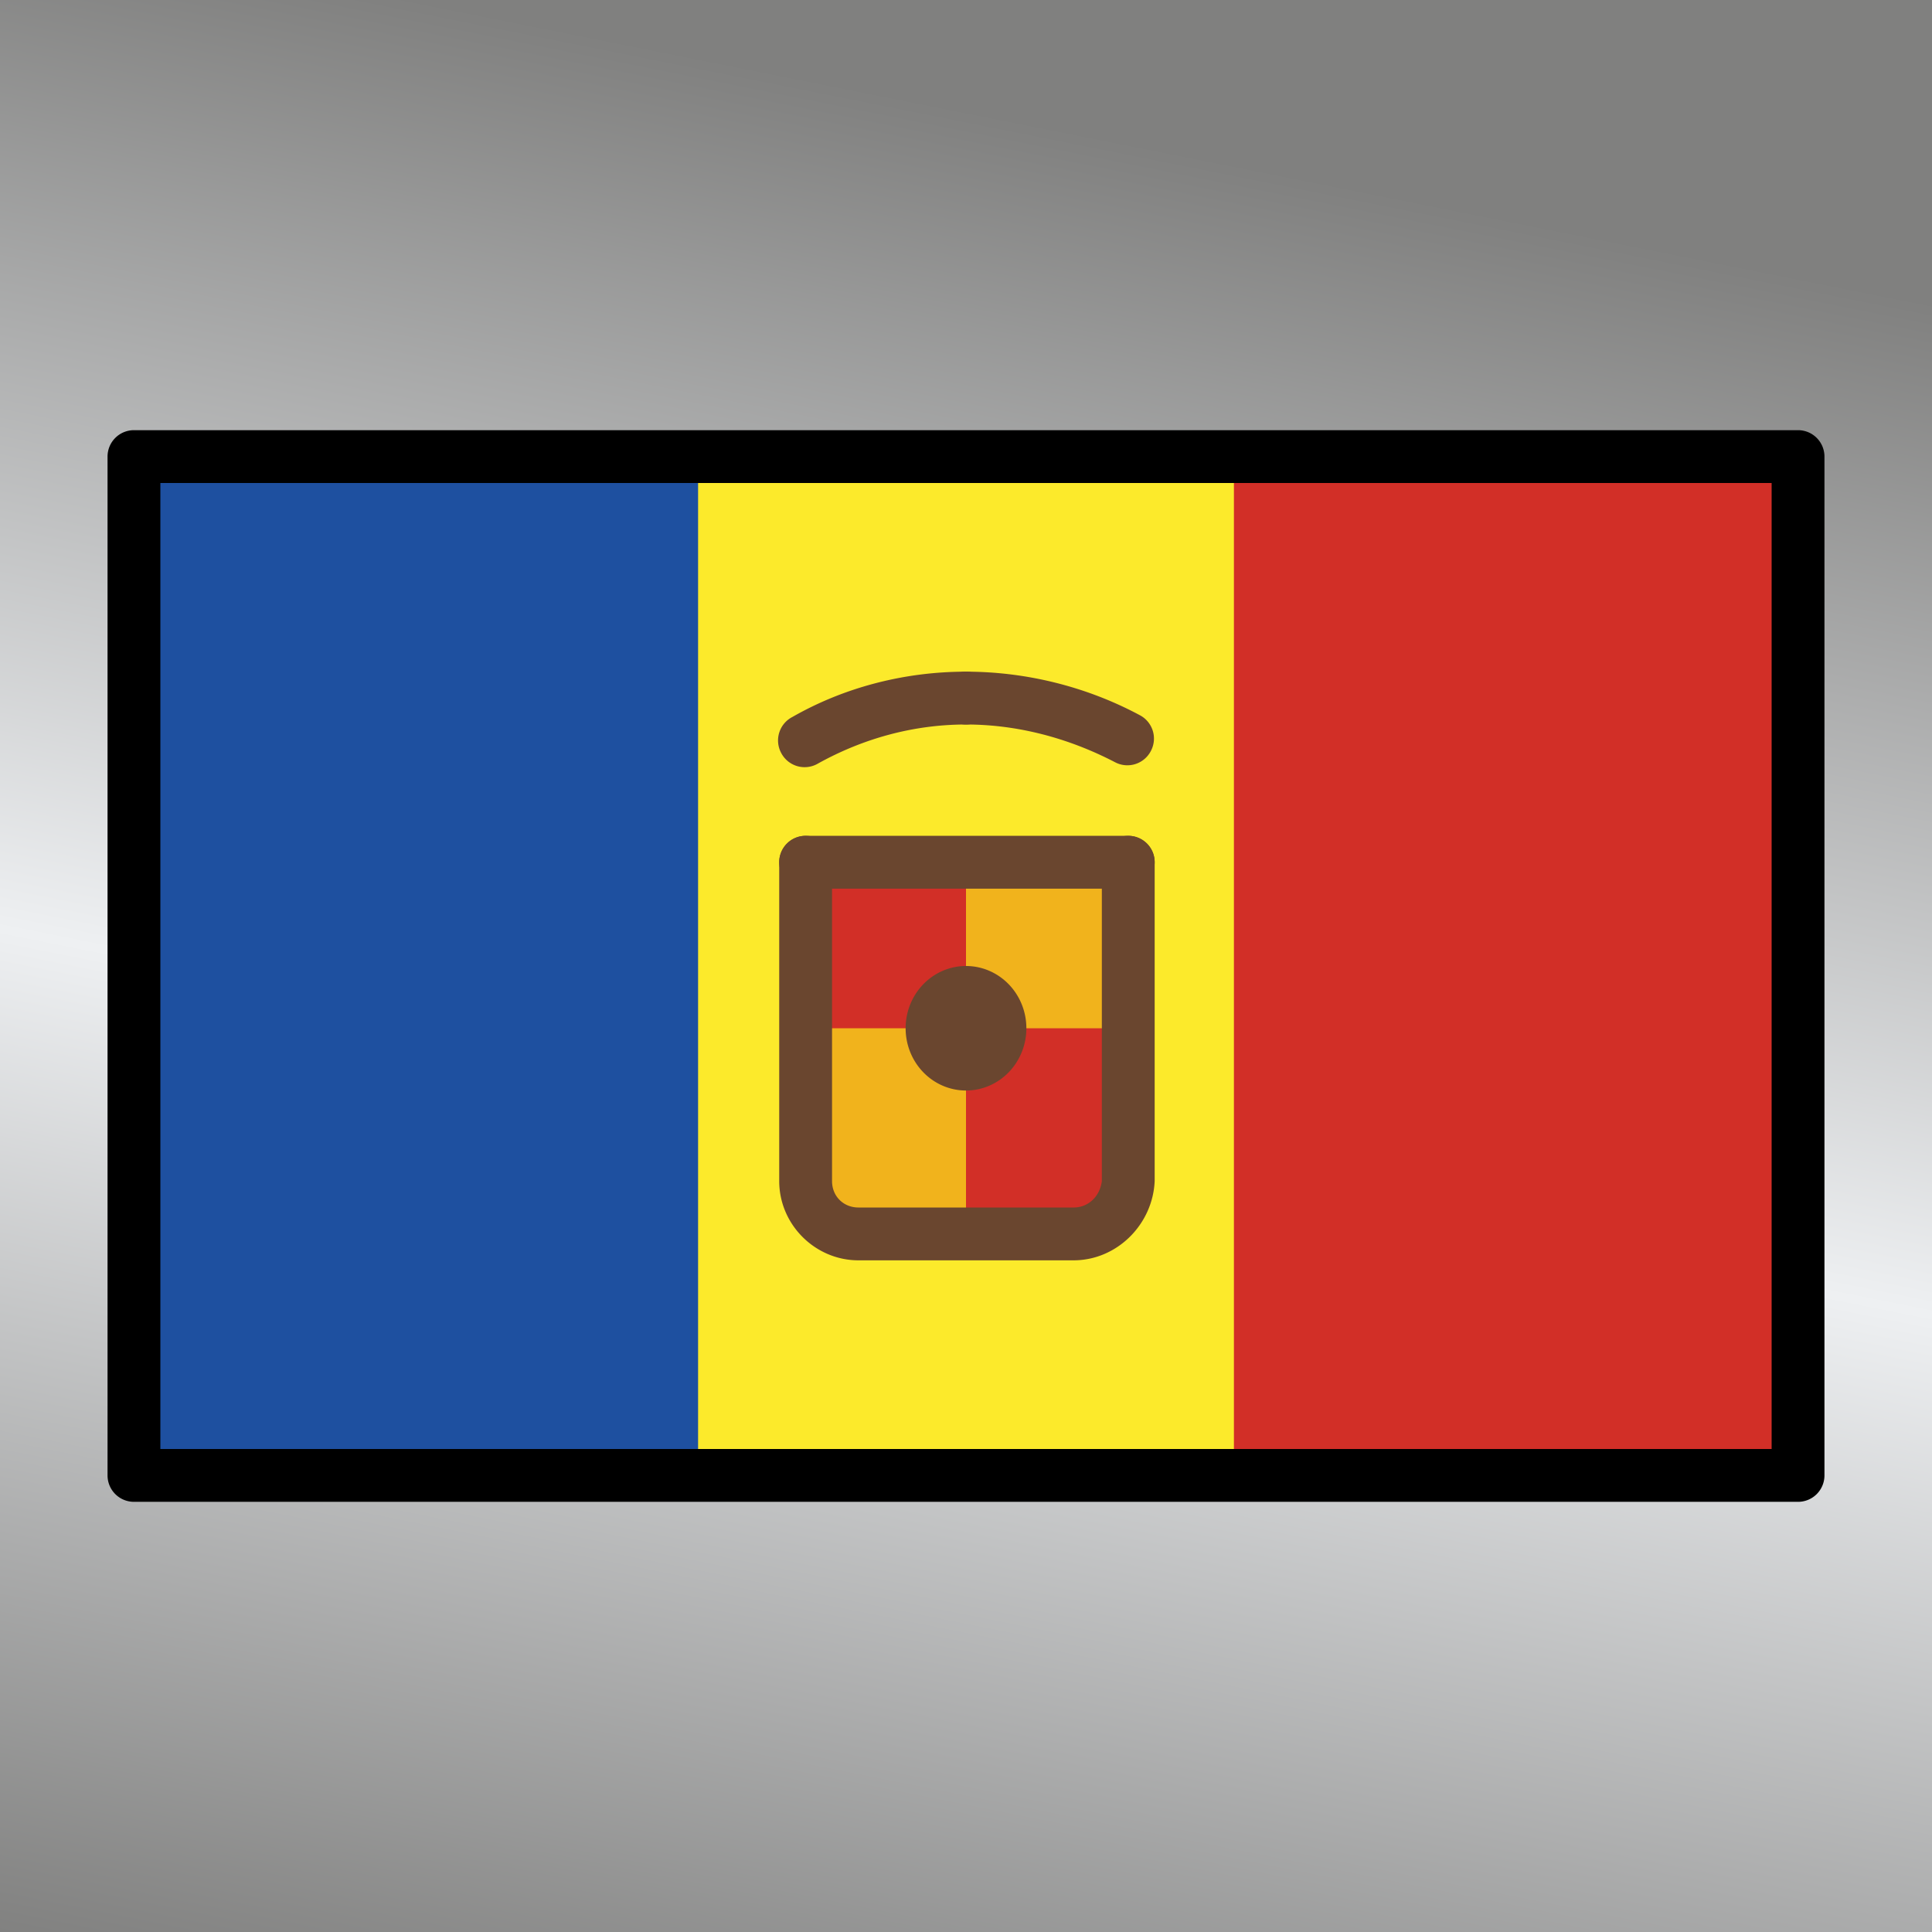 <svg viewBox="0 0 1024 1024"  xmlns="http://www.w3.org/2000/svg">
<rect x="0" y="0" width="1024" height="1024" fill="#333333" stroke="none"/>
<defs>
 <g id="asset784" desc="OpenMoji (CC BY-SA 4.0)/Flags/Andorra">
  <path d="M71 242 H953 V782 H71 Z" fill="#fcea2b" />
  <path d="M71 242 H370 V782 H71 Z" fill="#1e50a0" />
  <path d="M654 242 H953 V782 H654 Z" fill="#d22f27" />
  <path d="M597 457 V626 a29 29 0 0 1 -28 28 H455 A29 29 0 0 1 427 626 V457 " fill="#d22f27" />
  <path d="m512 457 h85 v88 h-85 z" fill="#f1b31c" />
  <path d="m427 545 h85 v109 h-85 z" fill="#f1b31c" />
  <path d="m544 545 a32 33 0 0 1 -32 33 32 33 0 0 1 -32 -33 32 33 0 0 1 32 -33 32 33 0 0 1 32 33 z" fill="#6a462f" />
  <path d="m512 356 c-32 0 -64 8 -92 24 a14 14 0 0 0 -6 19 14 14 0 0 0 19 6 C458 391 485 384 512 384 A14 14 0 0 0 526 370 14 14 0 0 0 512 356 Z" fill="#6a462f" />
  <path d="M512 356 A14 14 0 0 0 498 370 14 14 0 0 0 512 384 c27 0 54 7 79 20 a14 14 0 0 0 19 -6 14 14 0 0 0 -6 -19 C576 364 544 356 512 356 Z" fill="#6a462f" />
  <path d="m427 443 a14 14 0 0 0 -14 14 14 14 0 0 0 14 14 h171 a14 14 0 0 0 14 -14 14 14 0 0 0 -14 -14 z" fill="#6a462f" />
  <path d="m427 443 a14 14 0 0 0 -14 14 V626 a14 14 0 0 0 0 0 C413 649 432 668 455 668 A14 14 0 0 0 455 668 h114 a14 14 0 0 0 0 0 C592 668 611 649 612 626 A14 14 0 0 0 612 626 V457 a14 14 0 0 0 -14 -14 14 14 0 0 0 -14 14 V626 C583 634 577 640 569 640 H455 C447 640 441 634 441 626 V457 a14 14 0 0 0 -14 -14 z" fill="#6a462f" />
  <path d="m71 228 a14 14 0 0 0 -14 14 v540 a14 14 0 0 0 14 14 h882 a14 14 0 0 0 14 -14 V242 a14 14 0 0 0 -14 -14 zm14 28 H939 V768 H85 Z" fill="#000000" />
 </g>
<linearGradient id="silver" x1="0.2" x2="0" y1="0" y2="1">
  <stop offset="0%" stop-color="#80807F"/>
 <stop offset="50%" stop-color="#EEF0F2" />
 <stop offset="100%" stop-color="#80807F"/>
</linearGradient>
</defs>
 <rect x="0" y="0" width="100%" height="100%" fill="url(#silver)" />
 <use href="#asset784" />
</svg>
